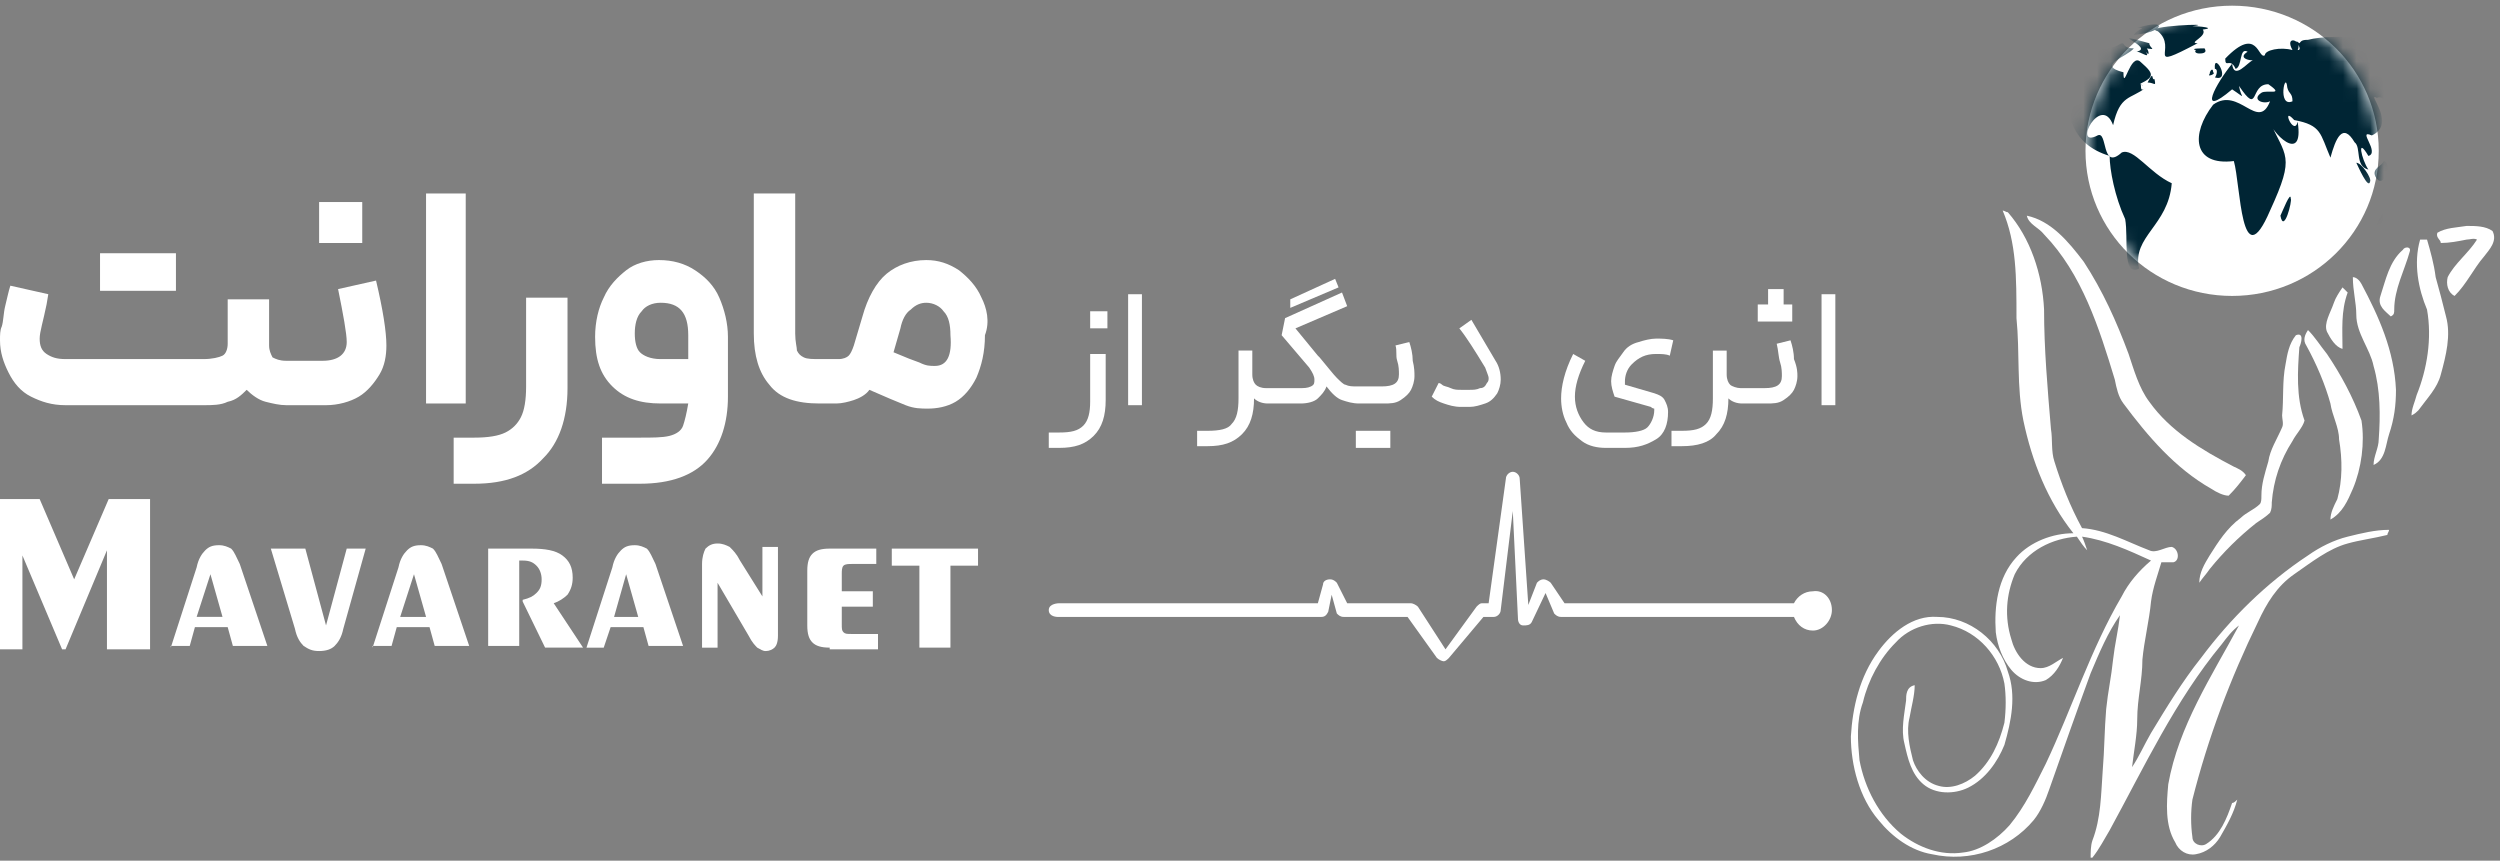 <svg xmlns="http://www.w3.org/2000/svg" width="183" height="63" viewBox="0 0 183 63" fill="none"><rect x="0" y="0" width="183" height="63" fill="#808080" stroke="none"/><path d="M163.391 0.416C169.325 0.416 174.124 5.165 174.124 11.039C174.124 16.913 169.325 21.662 163.391 21.662C157.456 21.662 152.658 16.913 152.658 11.039C152.658 5.165 157.456 0.416 163.391 0.416Z" fill="white"></path><path d="M134.095 44.658C134.095 45.408 133.464 46.157 132.706 46.157C132.075 46.157 131.57 45.782 131.317 45.158H114.271C114.019 45.158 113.892 45.033 113.766 44.908L113.135 43.408L112.125 45.533C111.998 45.782 111.746 45.782 111.494 45.782C111.241 45.782 111.115 45.533 111.115 45.283L110.736 37.409L109.852 44.658C109.852 44.908 109.6 45.158 109.347 45.158H108.589L106.064 48.157C105.937 48.282 105.811 48.407 105.685 48.407C105.559 48.407 105.307 48.282 105.18 48.157L103.033 45.158H98.362C98.109 45.158 97.983 45.033 97.856 44.908L97.478 43.533L97.225 44.783C97.099 45.033 96.973 45.158 96.72 45.158H77.401C77.401 45.158 76.77 45.158 76.77 44.658C76.77 44.158 77.528 44.158 77.528 44.158H96.467L96.846 42.783C96.846 42.533 97.099 42.408 97.352 42.408C97.604 42.408 97.73 42.533 97.856 42.658L98.614 44.158H103.286C103.412 44.158 103.665 44.283 103.791 44.408L105.811 47.532L108.084 44.408C108.211 44.283 108.337 44.158 108.463 44.158H108.968L110.231 35.035C110.231 34.785 110.483 34.535 110.736 34.535C110.988 34.535 111.241 34.785 111.241 35.035L111.872 44.283L112.504 42.658C112.63 42.533 112.756 42.408 113.009 42.408C113.135 42.408 113.387 42.533 113.513 42.658L114.524 44.158H131.317C131.57 43.658 132.075 43.283 132.706 43.283C133.464 43.158 134.095 43.783 134.095 44.658Z" fill="white"></path><path d="M0 47.407L0 36.534H2.904L5.429 42.408L7.955 36.534H10.985V47.532H7.829V40.283L4.798 47.532H4.546L1.641 40.658V47.532H0L0 47.407Z" fill="white"></path><path d="M12.5 47.407L14.394 41.533C14.52 40.908 14.773 40.533 15.025 40.283C15.278 40.033 15.53 39.908 16.035 39.908C16.414 39.908 16.667 40.033 16.919 40.158C17.172 40.408 17.298 40.783 17.551 41.283L19.571 47.282H17.046L16.667 45.907H14.268L13.889 47.282H12.5V47.407ZM14.394 45.157H16.288L15.404 42.033L14.394 45.157Z" fill="white"></path><path d="M26.769 40.158L25.128 46.032C25.001 46.657 24.749 47.031 24.496 47.281C24.244 47.531 23.865 47.656 23.36 47.656C22.855 47.656 22.602 47.531 22.223 47.281C21.971 47.031 21.718 46.657 21.592 46.032L19.824 40.158H22.35L23.865 45.782L25.38 40.158H26.769Z" fill="white"></path><path d="M27.274 47.407L29.168 41.533C29.294 40.908 29.547 40.534 29.799 40.284C30.052 40.034 30.304 39.909 30.809 39.909C31.188 39.909 31.441 40.034 31.693 40.159C31.946 40.409 32.072 40.783 32.325 41.283L34.345 47.282H31.82L31.441 45.907H29.042L28.663 47.282H27.274V47.407ZM29.294 45.158H31.188L30.304 42.033L29.294 45.158Z" fill="white"></path><path d="M35.734 47.406V40.158H38.891C39.901 40.158 40.658 40.283 41.163 40.658C41.669 41.032 41.921 41.532 41.921 42.282C41.921 42.782 41.795 43.157 41.542 43.532C41.29 43.782 40.911 44.032 40.532 44.157L42.679 47.406H39.901L38.259 44.032V43.907C38.764 43.782 39.017 43.657 39.269 43.407C39.522 43.157 39.648 42.907 39.648 42.407C39.648 42.032 39.522 41.657 39.269 41.407C39.017 41.157 38.764 41.032 38.259 41.032C38.133 41.032 38.133 41.032 38.133 41.032H38.007V47.281H35.734V47.406Z" fill="white"></path><path d="M42.93 47.407L44.824 41.533C44.95 40.908 45.203 40.534 45.456 40.284C45.708 40.034 45.961 39.909 46.466 39.909C46.844 39.909 47.097 40.034 47.349 40.159C47.602 40.409 47.728 40.783 47.981 41.283L50.001 47.282H47.476L47.097 45.907H44.698L44.193 47.407H42.93ZM44.95 45.158H46.718L45.834 42.033L44.95 45.158Z" fill="white"></path><path d="M52.526 42.658V47.407H51.39V41.283C51.39 40.783 51.516 40.409 51.643 40.159C51.895 39.909 52.148 39.784 52.526 39.784C52.905 39.784 53.158 39.909 53.41 40.034C53.663 40.284 53.915 40.533 54.168 41.033L55.809 43.658V40.034H56.946V46.532C56.946 47.032 56.82 47.282 56.693 47.407C56.567 47.532 56.315 47.657 56.062 47.657C55.809 47.657 55.683 47.532 55.431 47.407C55.304 47.282 55.052 47.032 54.799 46.532L52.526 42.658Z" fill="white"></path><path d="M60.734 47.406C60.103 47.406 59.724 47.281 59.472 47.031C59.219 46.781 59.093 46.407 59.093 45.782V41.782C59.093 41.157 59.219 40.783 59.472 40.533C59.724 40.283 60.103 40.158 60.734 40.158H64.144V41.282H62.376C62.123 41.282 61.871 41.282 61.744 41.407C61.618 41.532 61.618 41.782 61.618 42.032V43.282H63.891V44.407H61.618V45.657C61.618 46.032 61.618 46.157 61.744 46.282C61.871 46.407 61.997 46.407 62.376 46.407H64.27V47.531H60.734V47.406Z" fill="white"></path><path d="M67.299 47.406V41.407H65.279V40.158H71.592V41.407H69.572V47.406H67.299Z" fill="white"></path><path d="M12.879 18.537H7.323V21.287H12.879V18.537Z" fill="white"></path><path d="M23.359 14.789V17.788H26.516V14.789H23.359Z" fill="white"></path><path d="M28.284 25.286C28.284 26.036 28.157 26.785 27.779 27.41C27.4 28.035 26.895 28.66 26.264 29.035C25.632 29.41 24.748 29.66 23.864 29.66H20.96C20.455 29.66 19.95 29.535 19.445 29.41C18.94 29.285 18.435 28.91 18.056 28.535C17.677 28.91 17.299 29.285 16.667 29.41C16.162 29.66 15.531 29.66 14.899 29.66H4.798C3.788 29.66 3.03 29.41 2.273 29.035C1.515 28.66 1.01 28.035 0.631 27.285C0.253 26.535 0 25.786 0 24.911C0 24.536 0 24.161 0.126 23.911C0.253 23.536 0.253 22.911 0.379 22.411C0.505 21.911 0.631 21.287 0.758 20.912L3.535 21.536L3.409 22.286C3.157 23.536 2.904 24.286 2.904 24.786C2.904 25.286 3.03 25.661 3.409 25.911C3.788 26.16 4.167 26.285 4.798 26.285H14.899C15.531 26.285 16.036 26.16 16.288 26.036C16.541 25.911 16.667 25.536 16.667 25.161V21.911H19.698V25.286C19.698 25.661 19.824 25.911 19.95 26.16C20.203 26.285 20.455 26.41 20.96 26.41H23.612C24.748 26.41 25.38 25.911 25.38 25.036C25.38 24.411 25.127 23.036 24.748 21.162L27.526 20.537C28.031 22.661 28.284 24.286 28.284 25.286Z" fill="white"></path><path d="M31.187 14.163H34.091V29.535H31.187V14.163Z" fill="white"></path><path d="M41.542 21.912V28.41C41.542 30.66 40.91 32.41 39.774 33.534C38.638 34.784 36.996 35.409 34.723 35.409H33.208V32.035H34.723C35.733 32.035 36.491 31.91 36.996 31.66C37.501 31.41 37.88 31.035 38.132 30.535C38.385 30.035 38.511 29.285 38.511 28.285V21.787H41.542V21.912Z" fill="white"></path><path d="M48.992 31.91C49.497 31.785 49.875 31.535 50.002 31.16C50.128 30.785 50.254 30.285 50.38 29.535H48.36C46.845 29.535 45.709 29.16 44.825 28.285C43.941 27.41 43.562 26.286 43.562 24.661C43.562 23.536 43.815 22.536 44.193 21.787C44.572 20.912 45.203 20.287 45.835 19.787C46.466 19.287 47.35 19.037 48.234 19.037C49.244 19.037 50.128 19.287 50.886 19.787C51.643 20.287 52.275 20.912 52.653 21.787C53.032 22.661 53.285 23.661 53.285 24.661V29.035C53.285 30.91 52.779 32.535 51.769 33.659C50.759 34.784 49.118 35.409 46.845 35.409H44.067V32.035H46.845C47.729 32.035 48.486 32.035 48.992 31.91ZM46.845 25.786C47.097 26.036 47.603 26.286 48.36 26.286H50.38V24.536C50.38 22.911 49.749 22.162 48.36 22.162C47.729 22.162 47.224 22.412 46.971 22.786C46.592 23.161 46.466 23.786 46.466 24.411C46.466 25.036 46.592 25.536 46.845 25.786Z" fill="white"></path><path d="M71.845 21.787C71.467 20.912 70.835 20.287 70.204 19.787C69.446 19.287 68.689 19.037 67.805 19.037C66.668 19.037 65.658 19.412 64.901 20.037C64.143 20.662 63.512 21.787 63.133 23.161L62.502 25.286C62.376 25.661 62.249 25.911 62.123 26.036C61.997 26.161 61.744 26.286 61.365 26.286H60.103C59.471 26.286 59.093 26.286 58.84 26.161C58.587 26.036 58.461 25.911 58.335 25.661C58.335 25.411 58.209 25.036 58.209 24.411V14.163H55.178V24.411C55.178 26.036 55.557 27.286 56.315 28.16C57.072 29.16 58.335 29.535 59.976 29.535H61.239C61.618 29.535 62.123 29.41 62.502 29.285C62.88 29.16 63.386 28.91 63.638 28.535C64.775 29.035 65.658 29.41 66.29 29.66C66.921 29.91 67.426 29.91 67.931 29.91C68.562 29.91 69.32 29.785 69.951 29.41C70.583 29.035 71.088 28.41 71.467 27.66C71.845 26.786 72.098 25.786 72.098 24.536C72.477 23.536 72.224 22.537 71.845 21.787ZM68.436 26.786C68.058 26.786 67.805 26.786 67.3 26.536C66.921 26.411 66.29 26.161 65.406 25.786L65.911 24.036C66.037 23.411 66.29 22.911 66.668 22.662C67.047 22.287 67.426 22.162 67.805 22.162C68.31 22.162 68.815 22.412 69.068 22.786C69.446 23.161 69.573 23.786 69.573 24.536C69.699 26.036 69.32 26.786 68.436 26.786Z" fill="white"></path><path d="M80.936 25.786V29.285C80.936 30.41 80.684 31.285 80.053 31.91C79.421 32.535 78.664 32.785 77.528 32.785H76.77V31.66H77.528C78.411 31.66 78.917 31.535 79.295 31.16C79.674 30.785 79.8 30.16 79.8 29.41V25.911H80.936V25.786ZM79.8 22.787H81.063V24.036H79.8V22.787Z" fill="white"></path><path d="M82.579 21.537H83.589V29.66H82.579V21.537Z" fill="white"></path><path d="M97.731 20.412L94.448 21.912V22.537L97.983 21.037L97.731 20.412Z" fill="white"></path><path d="M103.539 27.536C103.539 27.911 103.412 28.286 103.286 28.536C103.16 28.786 102.907 29.036 102.528 29.286C102.15 29.536 101.771 29.536 101.266 29.536H99.498C98.993 29.536 98.614 29.411 98.235 29.286C97.856 29.161 97.478 28.786 97.099 28.286C96.973 28.661 96.72 28.911 96.467 29.161C96.215 29.411 95.71 29.536 95.205 29.536H92.806C92.427 29.536 92.048 29.411 91.795 29.161C91.795 30.285 91.543 31.16 90.912 31.785C90.28 32.41 89.523 32.66 88.386 32.66H87.629V31.535H88.386C89.27 31.535 89.901 31.41 90.154 31.035C90.533 30.66 90.659 30.035 90.659 29.161V25.661H91.669V27.411C91.669 27.786 91.795 28.036 91.922 28.161C92.048 28.286 92.301 28.411 92.68 28.411H95.078C95.458 28.411 95.71 28.411 95.963 28.286C96.215 28.161 96.215 28.036 96.215 27.786C96.215 27.536 96.088 27.286 95.837 26.911L93.816 24.537L94.069 23.287L98.235 21.412L98.614 22.412L94.826 24.037L96.467 26.036L96.594 26.161C97.225 26.911 97.604 27.411 97.856 27.661C98.109 27.911 98.362 28.161 98.488 28.161C98.741 28.286 98.993 28.286 99.371 28.286H101.139C102.024 28.286 102.402 28.036 102.402 27.411C102.402 27.161 102.402 26.786 102.276 26.411C102.15 26.036 102.276 25.661 102.15 25.286L103.16 25.036C103.286 25.411 103.412 25.911 103.412 26.411C103.539 26.911 103.539 27.286 103.539 27.536Z" fill="white"></path><path d="M101.772 31.535H99.247V32.785H101.772V31.535Z" fill="white"></path><path d="M109.474 26.411C109.727 26.786 109.853 27.286 109.853 27.786C109.853 28.161 109.727 28.536 109.601 28.786C109.348 29.16 109.095 29.41 108.717 29.535C108.338 29.66 107.959 29.785 107.58 29.785H106.949C106.444 29.785 106.065 29.66 105.687 29.535C105.308 29.41 105.055 29.285 104.802 29.035L105.308 28.036C105.308 28.036 105.434 28.036 105.56 28.161C105.687 28.286 105.939 28.286 106.191 28.411C106.444 28.536 106.697 28.536 106.949 28.536H107.58C107.833 28.536 108.085 28.536 108.338 28.411C108.591 28.411 108.717 28.286 108.843 28.036C108.969 27.911 108.969 27.786 108.969 27.661C108.969 27.536 108.843 27.286 108.717 26.911C107.959 25.661 107.328 24.661 106.823 24.037L107.706 23.412L109.474 26.411Z" fill="white"></path><path d="M115.283 29.035C115.283 29.785 115.536 30.41 115.915 30.91C116.294 31.41 116.798 31.66 117.556 31.66H118.945C119.702 31.66 120.334 31.535 120.587 31.285C120.839 31.035 121.091 30.535 121.091 30.035C121.091 29.91 121.091 29.91 121.091 29.91C121.091 29.91 120.965 29.91 120.839 29.785L118.187 29.035C118.061 28.66 117.935 28.285 117.935 27.91C117.935 27.536 118.061 27.161 118.187 26.786C118.314 26.411 118.566 26.161 118.819 25.786C119.072 25.411 119.45 25.161 119.955 25.036C120.334 24.911 120.839 24.786 121.218 24.786C121.597 24.786 122.102 24.786 122.481 24.911L122.228 26.036C121.976 25.911 121.597 25.911 121.218 25.911C120.46 25.911 119.955 26.161 119.45 26.661C119.072 27.036 118.945 27.536 118.945 27.91C118.945 27.91 118.945 28.035 118.945 28.16L121.091 28.785C121.47 28.91 121.723 29.035 121.849 29.285C121.976 29.535 122.102 29.785 122.102 30.16C122.102 31.035 121.849 31.785 121.218 32.16C120.587 32.535 119.955 32.785 118.945 32.785H117.556C116.925 32.785 116.294 32.66 115.789 32.285C115.283 31.91 114.904 31.535 114.652 30.91C114.4 30.41 114.273 29.785 114.273 29.16C114.273 28.285 114.526 27.161 115.157 25.911L116.041 26.411C115.536 27.411 115.283 28.285 115.283 29.035Z" fill="white"></path><path d="M131.57 27.536C131.57 27.911 131.444 28.286 131.317 28.536C131.191 28.786 130.938 29.036 130.559 29.286C130.181 29.536 129.802 29.536 129.297 29.536H127.529C127.151 29.536 126.772 29.411 126.519 29.161C126.519 30.286 126.267 31.16 125.635 31.785C125.13 32.41 124.246 32.66 123.11 32.66H122.353V31.535H123.11C123.994 31.535 124.499 31.41 124.878 31.035C125.257 30.66 125.383 30.036 125.383 29.161V25.662H126.393V27.411C126.393 27.786 126.519 28.036 126.646 28.161C126.772 28.286 127.151 28.411 127.403 28.411H129.171C130.055 28.411 130.433 28.161 130.433 27.536C130.433 27.286 130.433 26.911 130.307 26.536C130.181 26.161 130.181 25.662 130.055 25.162L131.065 24.912C131.191 25.287 131.317 25.787 131.317 26.286C131.57 26.911 131.57 27.286 131.57 27.536Z" fill="white"></path><path d="M131.192 22.287V23.537H128.667V22.287H129.425V21.162H130.561V22.287H131.192Z" fill="white"></path><path d="M133.337 21.537H134.347V29.66H133.337V21.537Z" fill="white"></path><path d="M146.596 15.413C146.722 15.413 146.848 15.538 146.975 15.538C148.616 17.413 149.5 20.037 149.626 22.662C149.626 25.536 149.879 28.411 150.131 31.41C150.258 32.16 150.131 33.035 150.384 33.785C150.889 35.409 151.52 37.034 152.404 38.659C154.172 38.784 155.687 39.658 157.328 40.283C157.834 40.533 158.465 40.033 158.97 40.033C159.475 40.158 159.602 41.033 159.096 41.158C158.843 41.158 158.465 41.158 158.213 41.158C157.96 42.033 157.581 43.033 157.455 44.033C157.328 45.407 156.95 46.907 156.824 48.282C156.824 49.782 156.445 51.156 156.445 52.656C156.445 53.781 156.192 55.031 156.066 56.155C156.571 55.405 156.95 54.531 157.455 53.656C158.591 51.781 159.728 49.907 161.117 48.157C163.263 45.282 165.915 42.658 168.945 40.658C169.829 40.033 170.839 39.533 171.849 39.283C172.859 39.033 173.87 38.784 174.88 38.784C174.88 38.909 174.753 39.033 174.753 39.158C173.744 39.408 172.733 39.533 171.849 39.783C170.461 40.158 169.198 41.158 167.935 42.033C166.672 42.908 165.915 44.158 165.283 45.532C163.263 49.657 161.622 54.031 160.485 58.53C160.359 59.405 160.359 60.404 160.485 61.279C160.485 61.779 161.117 62.029 161.496 61.779C162.506 61.154 163.011 59.904 163.389 58.78C163.515 58.78 163.642 58.655 163.768 58.53C163.515 59.53 163.011 60.404 162.506 61.279C162.127 61.904 161.496 62.404 160.738 62.529C160.106 62.654 159.475 62.279 159.223 61.654C158.465 60.404 158.591 58.78 158.717 57.405C159.475 53.156 161.874 49.532 163.894 45.782C163.389 46.157 163.011 46.657 162.632 47.157C159.223 51.281 156.95 56.155 154.424 60.779C154.045 61.404 153.667 62.154 153.162 62.779H153.035C153.035 62.404 153.035 61.904 153.162 61.529C153.793 59.904 153.793 58.155 153.919 56.405C154.045 54.906 154.045 53.406 154.172 51.906C154.298 50.656 154.551 49.532 154.677 48.282C154.803 47.157 155.056 46.157 155.182 45.032C154.298 46.282 153.667 47.782 153.035 49.282C152.026 52.031 151.015 54.906 150.005 57.78C149.752 58.53 149.374 59.405 148.869 60.029C147.101 62.154 144.197 63.154 141.419 62.529C139.904 62.279 138.515 61.279 137.505 60.029C136.116 58.405 135.484 56.03 135.484 53.906C135.61 51.781 136.116 49.532 137.505 47.657C138.515 46.282 140.03 45.032 141.797 45.157C144.197 45.157 146.343 46.907 146.975 49.157C147.606 50.906 147.227 52.781 146.722 54.531C146.217 55.78 145.333 57.03 144.071 57.655C143.06 58.155 141.671 58.155 140.788 57.405C139.904 56.655 139.651 55.53 139.399 54.406C139.146 53.406 139.399 52.281 139.525 51.281C139.525 50.906 139.525 50.281 140.156 50.156C140.156 50.906 139.904 51.781 139.778 52.531C139.525 53.531 139.778 54.656 140.03 55.655C140.282 56.405 140.914 57.28 141.924 57.53C142.808 57.78 143.818 57.405 144.576 56.78C145.712 55.78 146.343 54.406 146.722 52.906C146.848 51.906 146.848 50.906 146.722 50.031C146.343 48.032 144.828 46.282 142.808 45.782C141.419 45.407 139.778 45.907 138.767 47.032C137.631 48.157 136.747 49.782 136.368 51.406C135.863 52.781 135.989 54.281 136.116 55.655C136.495 57.655 137.505 59.655 139.146 61.029C140.409 62.029 142.05 62.654 143.692 62.404C144.954 62.279 146.217 61.404 147.101 60.404C148.237 59.03 148.995 57.405 149.752 55.905C151.647 51.906 153.035 47.532 155.308 43.658C155.813 42.658 156.571 41.783 157.455 41.033C155.813 40.283 154.172 39.533 152.404 39.283C152.53 39.533 152.656 39.908 152.783 40.283C152.53 40.033 152.278 39.658 152.026 39.283C150.258 39.408 148.364 40.283 147.48 42.033C146.848 43.533 146.722 45.157 147.227 46.782C147.48 47.782 148.237 48.907 149.374 48.907C150.005 48.907 150.51 48.407 151.015 48.157C150.763 48.782 150.384 49.407 149.752 49.782C148.869 50.156 147.858 49.782 147.227 49.032C146.596 48.282 146.217 47.282 146.091 46.282C145.965 44.407 146.217 42.283 147.606 40.783C148.616 39.658 150.258 39.033 151.773 39.033C149.879 36.659 148.743 33.785 148.111 30.785C147.606 28.286 147.858 25.786 147.606 23.287C147.606 20.287 147.606 17.788 146.596 15.413Z" fill="white"></path><path d="M148.364 15.788C150.131 16.163 151.394 17.662 152.531 19.162C153.92 21.287 154.93 23.536 155.814 25.911C156.192 27.035 156.571 28.41 157.329 29.41C158.844 31.535 161.117 32.909 163.516 34.159C163.768 34.284 164.147 34.409 164.4 34.784C164.021 35.284 163.642 35.784 163.137 36.284C162.758 36.284 162.253 36.034 161.875 35.784C159.223 34.284 157.203 31.91 155.435 29.535C155.056 29.035 154.93 28.41 154.803 27.785C153.667 24.036 152.405 20.037 149.627 17.162C149.248 16.662 148.49 16.413 148.364 15.788Z" fill="white"></path><path d="M178.414 17.038C179.044 16.663 179.802 16.663 180.56 16.538C181.191 16.538 181.949 16.538 182.454 16.913C182.833 17.662 182.201 18.287 181.823 18.787C181.065 19.662 180.56 20.787 179.676 21.662C179.171 21.412 179.044 20.787 179.171 20.287C179.676 19.287 180.686 18.537 181.318 17.537C181.065 17.412 180.812 17.537 180.56 17.537C179.929 17.662 179.297 17.787 178.666 17.787C178.666 17.537 178.287 17.412 178.414 17.038Z" fill="white"></path><path d="M177.153 17.537C177.28 17.537 177.532 17.537 177.658 17.537C177.911 18.412 178.164 19.287 178.29 20.287C178.543 21.161 178.795 22.161 179.047 23.161C179.426 24.536 179.047 26.035 178.669 27.41C178.416 28.41 177.658 29.16 177.027 30.035C176.901 30.16 176.775 30.285 176.522 30.41C176.522 29.91 176.775 29.41 176.901 28.91C177.658 27.035 178.037 24.786 177.658 22.661C177.027 21.161 176.649 19.287 177.153 17.537Z" fill="white"></path><path d="M175.889 18.288C176.015 18.038 176.52 18.038 176.394 18.413C176.015 19.787 175.258 21.162 175.258 22.662C175.258 22.912 175.258 23.037 175.005 23.162C174.626 22.787 173.995 22.412 174.248 21.662C174.626 20.537 174.879 19.162 175.889 18.288Z" fill="white"></path><path d="M172.229 20.287C172.481 20.287 172.734 20.537 172.86 20.787C174.123 23.162 175.259 25.661 175.385 28.535C175.385 29.66 175.259 30.66 174.881 31.785C174.628 32.535 174.628 33.66 173.744 34.035C173.744 33.41 174.123 32.785 174.123 32.16C174.249 30.41 174.249 28.535 173.744 26.786C173.492 25.536 172.481 24.411 172.481 23.037C172.481 22.162 172.229 21.287 172.229 20.287Z" fill="white"></path><path d="M170.841 22.161C170.967 21.787 171.219 21.412 171.471 21.037C171.598 21.162 171.724 21.287 171.85 21.412C171.345 22.786 171.471 24.161 171.471 25.536C170.967 25.411 170.588 24.786 170.335 24.286C170.082 23.661 170.588 22.911 170.841 22.161Z" fill="white"></path><path d="M168.819 25.286C168.567 24.911 168.693 24.536 168.945 24.161C169.451 24.661 169.83 25.286 170.334 25.911C171.345 27.41 172.228 29.035 172.86 30.785C173.113 32.41 172.86 34.284 172.228 35.784C171.849 36.659 171.471 37.534 170.587 38.033C170.587 37.534 170.84 37.034 171.092 36.534C171.471 35.159 171.471 33.659 171.219 32.16C171.219 31.285 170.713 30.41 170.587 29.535C170.208 28.16 169.577 26.661 168.819 25.286Z" fill="white"></path><path d="M167.303 26.661C167.429 25.911 167.556 25.162 168.061 24.537C168.692 24.287 168.439 25.162 168.313 25.412C168.187 27.161 168.061 29.036 168.692 30.785C168.565 31.285 168.061 31.785 167.808 32.285C166.924 33.66 166.419 35.16 166.293 36.784C166.293 37.034 166.293 37.284 166.167 37.534C165.914 37.784 165.535 38.034 165.156 38.284C163.893 39.284 162.757 40.409 161.747 41.658C161.495 42.033 161.242 42.283 160.989 42.658C160.989 41.908 161.368 41.283 161.747 40.658C162.378 39.659 163.01 38.659 164.02 37.909C164.399 37.534 165.03 37.284 165.409 36.909C165.535 36.784 165.535 36.534 165.535 36.284C165.535 35.41 165.788 34.66 166.04 33.785C166.167 32.91 166.672 32.16 167.05 31.285C167.176 31.035 167.05 30.66 167.05 30.41C167.176 29.161 167.05 27.911 167.303 26.661Z" fill="white"></path><mask id="mask0_28_1342" style="mask-type:luminance" maskUnits="userSpaceOnUse" x="152" y="0" width="23" height="22"><path d="M163.391 21.662C169.319 21.662 174.124 16.906 174.124 11.04C174.124 5.173 169.319 0.417 163.391 0.417C157.463 0.417 152.658 5.173 152.658 11.04C152.658 16.906 157.463 21.662 163.391 21.662Z" fill="white"></path></mask><g mask="url(#mask0_28_1342)"><path d="M176.144 7.789C176.018 6.54 176.144 7.29 175.26 8.039C175.765 8.664 175.26 7.789 175.512 7.914C175.892 8.039 175.765 7.914 176.144 7.789ZM178.038 14.163C178.038 13.413 175.639 12.539 176.397 13.038C176.523 13.663 176.901 13.663 178.038 14.163ZM177.786 16.038C176.775 12.913 177.407 15.538 176.649 14.913C176.397 13.413 173.492 15.913 173.997 17.163C173.745 18.037 175.765 16.163 175.892 17.413C175.892 17.663 177.659 18.912 177.786 16.038ZM158.972 13.413C157.33 12.664 156.194 10.789 155.31 11.164C153.795 12.539 154.3 9.539 153.542 9.914C151.648 10.914 153.795 6.79 154.679 9.164C155.183 6.915 155.941 7.29 157.078 6.415C156.32 7.04 157.204 5.415 156.068 6.415C157.709 5.665 157.835 5.54 156.699 4.54C155.941 3.79 155.436 6.79 155.436 5.29C153.416 4.79 155.689 4.165 156.194 3.54C155.183 3.54 155.689 2.915 155.057 3.29C154.047 4.04 150.638 2.415 148.996 3.665C149.249 4.04 149.754 3.665 148.996 3.915C148.113 4.665 150.007 4.29 148.113 5.04C153.795 2.29 148.618 9.664 154.426 11.414C154.426 12.414 154.805 14.413 155.562 16.038C155.815 17.413 155.31 20.287 156.572 19.662C156.068 17.288 158.719 16.538 158.972 13.413ZM157.709 5.79C157.457 5.915 157.709 5.04 157.204 6.04C157.709 6.04 157.835 6.415 157.709 5.79ZM156.699 6.165C156.825 6.29 156.951 6.29 156.699 6.165V6.165ZM157.33 3.165C153.795 2.165 157.961 3.54 156.32 3.79C156.572 3.665 157.457 4.415 157.078 3.79C157.457 4.29 157.204 3.415 157.078 3.54C157.961 3.665 157.33 3.54 157.33 3.165ZM156.446 2.041C157.204 2.041 156.572 2.041 156.194 2.54C158.34 2.415 158.845 1.291 156.446 2.041ZM163.644 5.04C163.77 4.915 163.77 4.915 163.644 5.04V5.04ZM162.129 5.04C162.381 5.04 162.255 5.54 162.129 5.665C163.391 6.04 162.002 3.665 162.129 5.04ZM160.866 3.165C160.108 3.165 161.623 2.665 161.244 2.165C162.255 2.041 160.992 1.916 160.487 1.916C162.507 1.666 156.572 1.916 157.961 2.29C159.477 3.54 156.825 5.29 160.866 3.165ZM175.26 13.288C175.26 12.788 175.134 12.913 175.008 12.664C175.512 12.664 175.512 12.539 175.008 12.539C174.376 13.413 175.134 13.413 175.26 13.288ZM173.871 12.913C174.503 14.038 175.134 11.914 174.503 11.789C174.376 12.164 173.618 12.289 173.871 12.913ZM173.492 13.288C173.618 13.038 172.861 11.914 172.482 11.914C172.608 12.164 173.366 13.913 173.492 13.288ZM161.749 5.415C161.497 5.665 162.255 5.415 162.002 5.29C162.002 4.915 161.749 5.165 161.749 5.415ZM160.992 3.915C161.118 3.915 161.623 3.915 161.37 3.54C161.244 3.54 160.234 3.54 160.74 3.665C160.613 3.79 160.74 3.915 160.992 3.915ZM167.684 14.538C167.684 13.913 167.053 15.538 166.927 15.788C167.179 17.163 167.81 14.663 167.684 14.538ZM172.356 10.414C171.472 8.914 170.967 10.164 170.588 11.539C169.831 9.789 169.957 9.164 167.937 8.789C166.927 7.664 167.937 10.039 168.189 8.914C168.694 12.164 166.169 9.664 166.042 8.664C167.305 11.539 168.063 11.289 166.169 15.413C164.023 20.412 164.023 13.538 163.517 11.789C160.487 12.164 160.361 9.789 162.002 7.664C163.896 6.29 165.285 9.664 166.169 7.414C165.664 7.664 164.78 7.29 165.538 6.79C165.916 6.54 167.305 7.04 166.042 6.165C165.664 6.165 166.421 5.665 166.042 6.165C164.653 6.165 165.412 8.539 163.896 6.29C164.022 7.165 164.527 7.29 163.391 6.54C160.74 8.789 162.255 6.04 163.391 4.665C163.517 5.915 164.527 4.54 164.906 4.415C164.401 4.415 163.896 4.165 164.527 3.79C163.896 3.415 164.149 4.915 163.644 5.04C163.265 4.165 162.886 5.04 162.886 4.29C165.285 1.791 165.285 4.415 165.79 4.04C165.79 3.665 166.927 3.415 167.81 3.665C167.179 2.54 168.568 2.915 168.189 3.665C168.694 3.665 167.684 2.665 168.316 3.165C168.442 3.04 168.442 2.915 168.946 2.915C170.841 2.415 175.386 2.79 177.28 4.165C176.144 4.665 176.144 4.165 176.649 5.165C176.144 6.29 176.018 4.29 175.892 4.165C175.892 4.54 175.765 4.165 175.639 4.29C175.26 4.54 175.639 4.665 174.881 4.54C173.24 4.79 176.271 5.915 174.755 6.79C174.881 8.789 174.755 6.79 173.997 7.165C173.114 6.665 175.512 9.039 173.618 9.914C172.482 9.414 174.25 11.164 173.366 11.414C172.482 9.914 172.861 11.664 173.366 12.414C172.356 12.164 172.861 10.789 172.356 10.414ZM165.159 11.539C165.033 11.539 165.033 11.539 165.159 11.539V11.539ZM167.81 7.414C167.81 6.79 167.558 6.915 167.431 6.415C167.305 5.04 166.674 7.914 167.81 7.414ZM173.114 2.79C172.861 2.79 173.24 2.915 173.24 2.915C173.366 2.79 173.24 2.79 173.114 2.79ZM148.239 3.665C148.492 3.915 149.375 3.415 148.618 3.54C148.744 2.915 147.86 3.915 148.239 3.665Z" fill="#002534"></path></g></svg>